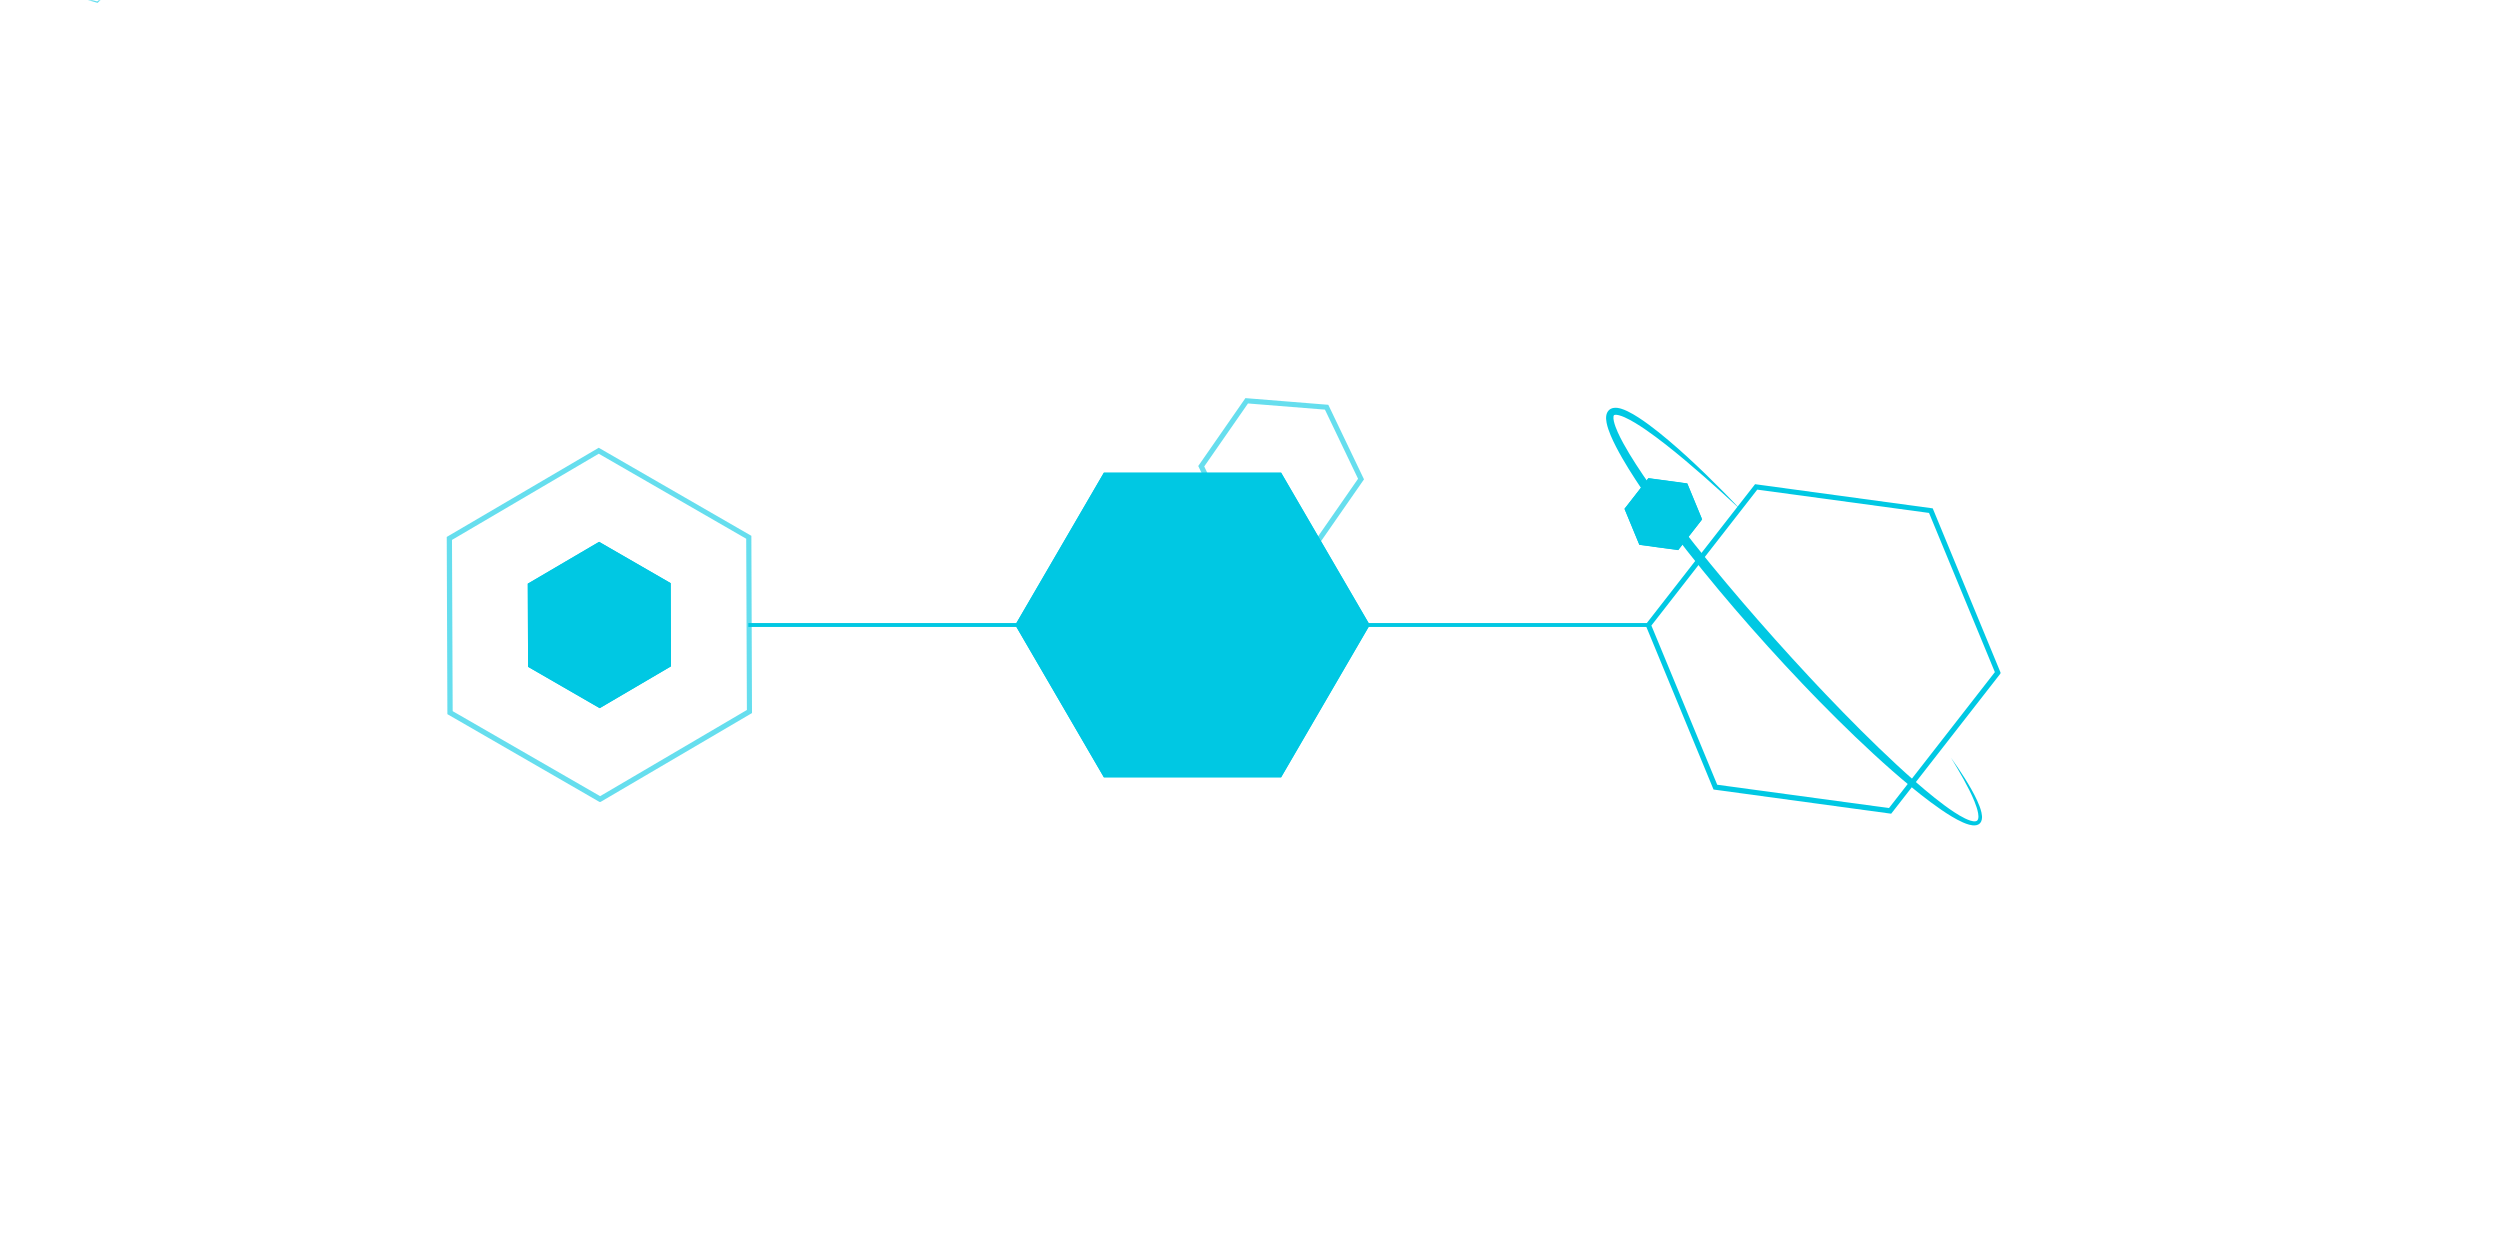 <?xml version="1.0" encoding="UTF-8"?>
<svg xmlns="http://www.w3.org/2000/svg" xmlns:xlink="http://www.w3.org/1999/xlink" width="1920" zoomAndPan="magnify" viewBox="0 0 1440 720" height="960" preserveAspectRatio="xMidYMid meet" version="1.0">
  <defs>
    <filter x="0%" y="0%" width="100%" height="100%" id="9164591675">
      <feColorMatrix values="0 0 0 0 1 0 0 0 0 1 0 0 0 0 1 0 0 0 1 0" color-interpolation-filters="sRGB"></feColorMatrix>
    </filter>
    <mask id="a677dfa4d4">
      <g filter="url(#9164591675)">
        <rect x="-144" width="1728" fill="#000000" y="-72" height="864" fill-opacity="0.6"></rect>
      </g>
    </mask>
    <clipPath id="95f6f856af">
      <path d="M 13 13 L 190 13 L 190 219 L 13 219 Z M 13 13 " clip-rule="nonzero"></path>
    </clipPath>
    <clipPath id="6da927361f">
      <path d="M 13.137 14.223 L 188.637 13.586 L 189.375 217.586 L 13.875 218.223 Z M 13.137 14.223 " clip-rule="nonzero"></path>
    </clipPath>
    <clipPath id="a9e76411de">
      <path d="M 13.137 14.23 L 188.602 13.594 L 189.34 217.77 L 13.879 218.406 Z M 13.137 14.23 " clip-rule="nonzero"></path>
    </clipPath>
    <clipPath id="4ef3833e64">
      <path d="M 100.867 13.91 L 188.785 64.637 L 189.156 166.723 L 101.609 218.086 L 13.691 167.359 L 13.32 65.273 Z M 100.867 13.91 " clip-rule="nonzero"></path>
    </clipPath>
    <clipPath id="2d874e0a2d">
      <rect x="0" width="203" y="0" height="232"></rect>
    </clipPath>
    <clipPath id="a1430aa9a3">
      <path d="M 303 312 L 387 312 L 387 408 L 303 408 Z M 303 312 " clip-rule="nonzero"></path>
    </clipPath>
    <clipPath id="38f7a42e76">
      <path d="M 303.91 312.254 L 386.23 311.953 L 386.578 407.781 L 304.258 408.082 Z M 303.91 312.254 " clip-rule="nonzero"></path>
    </clipPath>
    <clipPath id="5a3530302d">
      <path d="M 345.07 312.105 L 386.32 335.902 L 386.492 383.801 L 345.418 407.898 L 304.172 384.098 L 303.996 336.203 Z M 345.07 312.105 " clip-rule="nonzero"></path>
    </clipPath>
    <clipPath id="9eb7d7346d">
      <path d="M 303 312 L 387 312 L 387 408 L 303 408 Z M 303 312 " clip-rule="nonzero"></path>
    </clipPath>
    <clipPath id="99a5f6787f">
      <path d="M 303.91 312.254 L 386.41 311.953 L 386.758 407.953 L 304.258 408.254 Z M 303.91 312.254 " clip-rule="nonzero"></path>
    </clipPath>
    <clipPath id="bdd135817b">
      <path d="M 303.91 312.258 L 386.223 311.957 L 386.57 407.738 L 304.258 408.039 Z M 303.91 312.258 " clip-rule="nonzero"></path>
    </clipPath>
    <clipPath id="562837dc35">
      <path d="M 345.066 312.109 L 386.309 335.902 L 386.484 383.793 L 345.414 407.891 L 304.172 384.094 L 303.996 336.203 Z M 345.066 312.109 " clip-rule="nonzero"></path>
    </clipPath>
    <mask id="61e1402672">
      <g filter="url(#9164591675)">
        <rect x="-144" width="1728" fill="#000000" y="-72" height="864" fill-opacity="0.6"></rect>
      </g>
    </mask>
    <clipPath id="4d863db6ef">
      <path d="M 16 0 L 71 0 L 71 2 L 16 2 Z M 16 0 " clip-rule="nonzero"></path>
    </clipPath>
    <clipPath id="b9990d0098">
      <path d="M 39.879 11.465 L 6.309 -23.887 L 47.645 -63.137 L 81.215 -27.785 Z M 39.879 11.465 " clip-rule="nonzero"></path>
    </clipPath>
    <clipPath id="0fb543d303">
      <path d="M 39.879 11.465 L 6.199 -24.008 L 47.473 -63.199 L 81.152 -27.727 Z M 39.879 11.465 " clip-rule="nonzero"></path>
    </clipPath>
    <clipPath id="cb22d15564">
      <path d="M 23.039 -6.27 L 16.516 -33.805 L 37.152 -53.398 L 64.312 -45.465 L 70.836 -17.93 L 50.195 1.668 Z M 23.039 -6.27 " clip-rule="nonzero"></path>
    </clipPath>
    <clipPath id="1a0b25827d">
      <rect x="0" width="87" y="0" height="17"></rect>
    </clipPath>
    <mask id="c428dec1ce">
      <g filter="url(#9164591675)">
        <rect x="-144" width="1728" fill="#000000" y="-72" height="864" fill-opacity="0.6"></rect>
      </g>
    </mask>
    <clipPath id="dbbcd6c1d8">
      <path d="M 18 17 L 114 17 L 114 104 L 18 104 Z M 18 17 " clip-rule="nonzero"></path>
    </clipPath>
    <clipPath id="84828cc10f">
      <path d="M 14.887 97.441 L 21.508 15.207 L 117.195 22.91 L 110.574 105.145 Z M 14.887 97.441 " clip-rule="nonzero"></path>
    </clipPath>
    <clipPath id="306f7825f3">
      <path d="M 14.891 97.441 L 21.496 15.395 L 116.969 23.078 L 110.363 105.125 Z M 14.891 97.441 " clip-rule="nonzero"></path>
    </clipPath>
    <clipPath id="677aa4c4ab">
      <path d="M 18.191 56.418 L 45.363 17.316 L 93.102 21.156 L 113.664 64.102 L 86.492 103.207 L 38.758 99.363 Z M 18.191 56.418 " clip-rule="nonzero"></path>
    </clipPath>
    <clipPath id="135b3c4c13">
      <rect x="0" width="132" y="0" height="120"></rect>
    </clipPath>
    <clipPath id="88ab78ca4f">
      <path d="M 584.785 272.254 L 789 272.254 L 789 447.73 L 584.785 447.73 Z M 584.785 272.254 " clip-rule="nonzero"></path>
    </clipPath>
    <clipPath id="ebb636e69d">
      <path d="M 584.785 359.992 L 635.832 272.254 L 737.926 272.254 L 788.973 359.992 L 737.926 447.73 L 635.832 447.73 Z M 584.785 359.992 " clip-rule="nonzero"></path>
    </clipPath>
    <clipPath id="4c2f193c00">
      <path d="M 584.789 272.266 L 788.785 272.266 L 788.785 447.73 L 584.789 447.73 Z M 584.789 272.266 " clip-rule="nonzero"></path>
    </clipPath>
    <clipPath id="ecfebb28b7">
      <path d="M 584.789 360 L 635.832 272.266 L 737.922 272.266 L 788.965 360 L 737.922 447.73 L 635.832 447.73 Z M 584.789 360 " clip-rule="nonzero"></path>
    </clipPath>
    <clipPath id="6653a244e4">
      <path d="M 925 234 L 1142 234 L 1142 476 L 925 476 Z M 925 234 " clip-rule="nonzero"></path>
    </clipPath>
    <clipPath id="e3146bb1ab">
      <path d="M 925.395 234.562 L 1154.172 247.133 L 1141.602 475.91 L 912.824 463.34 Z M 925.395 234.562 " clip-rule="nonzero"></path>
    </clipPath>
    <clipPath id="f2e2a18df9">
      <path d="M 925.395 234.562 L 1154.172 247.133 L 1141.602 475.91 L 912.824 463.34 Z M 925.395 234.562 " clip-rule="nonzero"></path>
    </clipPath>
    <clipPath id="5a545e8ad0">
      <path d="M 947 278 L 1153 278 L 1153 469 L 947 469 Z M 947 278 " clip-rule="nonzero"></path>
    </clipPath>
    <clipPath id="7441035095">
      <path d="M 935.82 447.809 L 959.758 271.898 L 1164.234 299.719 L 1140.301 475.633 Z M 935.82 447.809 " clip-rule="nonzero"></path>
    </clipPath>
    <clipPath id="2c8ab54b5b">
      <path d="M 935.828 447.812 L 959.758 271.934 L 1164.414 299.781 L 1140.484 475.656 Z M 935.828 447.812 " clip-rule="nonzero"></path>
    </clipPath>
    <clipPath id="5c7f3c7340">
      <path d="M 947.793 359.871 L 1010.922 278.895 L 1113.25 292.82 L 1152.449 387.719 L 1089.32 468.695 L 986.992 454.773 Z M 947.793 359.871 " clip-rule="nonzero"></path>
    </clipPath>
    <clipPath id="a74a0cc2ee">
      <path d="M 935 275 L 981 275 L 981 317 L 935 317 Z M 935 275 " clip-rule="nonzero"></path>
    </clipPath>
    <clipPath id="a0214add22">
      <path d="M 933.094 312.293 L 938.324 273.867 L 983.055 279.953 L 977.824 318.379 Z M 933.094 312.293 " clip-rule="nonzero"></path>
    </clipPath>
    <clipPath id="bfcc753467">
      <path d="M 935.711 293.082 L 949.5 275.387 L 971.859 278.43 L 980.422 299.164 L 966.629 316.855 L 944.273 313.812 Z M 935.711 293.082 " clip-rule="nonzero"></path>
    </clipPath>
    <clipPath id="6b87e43415">
      <path d="M 935 275 L 981 275 L 981 317 L 935 317 Z M 935 275 " clip-rule="nonzero"></path>
    </clipPath>
    <clipPath id="9669133417">
      <path d="M 933.094 312.293 L 938.312 273.953 L 982.664 279.988 L 977.449 318.328 Z M 933.094 312.293 " clip-rule="nonzero"></path>
    </clipPath>
    <clipPath id="f00849e4d6">
      <path d="M 933.094 312.293 L 938.324 273.871 L 983.027 279.957 L 977.801 318.375 Z M 933.094 312.293 " clip-rule="nonzero"></path>
    </clipPath>
    <clipPath id="34f2d784cf">
      <path d="M 935.711 293.082 L 949.5 275.395 L 971.852 278.434 L 980.414 299.164 L 966.625 316.855 L 944.273 313.812 Z M 935.711 293.082 " clip-rule="nonzero"></path>
    </clipPath>
  </defs>
  <g mask="url(#a677dfa4d4)">
    <g transform="matrix(1, 0, 0, 1, 244, 244)">
      <g clip-path="url(#2d874e0a2d)">
        <g clip-path="url(#95f6f856af)">
          <g clip-path="url(#6da927361f)">
            <g clip-path="url(#a9e76411de)">
              <g clip-path="url(#4ef3833e64)">
                <path stroke-linecap="butt" transform="matrix(0.75, -0.003, 0.003, 0.75, 13.136, 14.229)" fill="none" stroke-linejoin="miter" d="M 116.975 -0.001 L 233.953 68.059 L 233.954 204.175 L 116.977 272.235 L -0.001 204.175 L -0.002 68.059 Z M 116.975 -0.001 " stroke="#00c8e3" stroke-width="8" stroke-opacity="1" stroke-miterlimit="4"></path>
              </g>
            </g>
          </g>
        </g>
      </g>
    </g>
  </g>
  <g clip-path="url(#a1430aa9a3)">
    <g clip-path="url(#38f7a42e76)">
      <g clip-path="url(#5a3530302d)">
        <path fill="#00c8e3" d="M 303.91 312.254 L 386.23 311.953 L 386.578 407.781 L 304.258 408.082 Z M 303.91 312.254 " fill-opacity="1" fill-rule="nonzero"></path>
      </g>
    </g>
  </g>
  <g clip-path="url(#9eb7d7346d)">
    <g clip-path="url(#99a5f6787f)">
      <g clip-path="url(#bdd135817b)">
        <g clip-path="url(#562837dc35)">
          <path stroke-linecap="butt" transform="matrix(0.75, -0.003, 0.003, 0.75, 303.91, 312.257)" fill="none" stroke-linejoin="miter" d="M 54.876 0.002 L 109.75 31.925 L 109.752 95.78 L 54.876 127.711 L 0.002 95.783 L -0.001 31.928 Z M 54.876 0.002 " stroke="#00c8e3" stroke-width="8" stroke-opacity="1" stroke-miterlimit="4"></path>
        </g>
      </g>
    </g>
  </g>
  <g mask="url(#61e1402672)">
    <g transform="matrix(1, 0, 0, 1, 6, -0)">
      <g clip-path="url(#1a0b25827d)">
        <g clip-path="url(#4d863db6ef)">
          <g clip-path="url(#b9990d0098)">
            <g clip-path="url(#0fb543d303)">
              <g clip-path="url(#cb22d15564)">
                <path stroke-linecap="butt" transform="matrix(-0.516, -0.544, 0.544, -0.516, 39.878, 11.465)" fill="none" stroke-linejoin="miter" d="M 32.607 -0 L 65.22 18.972 L 65.218 56.915 L 32.612 75.892 L -0.001 56.919 L 0 18.97 Z M 32.607 -0 " stroke="#00c8e3" stroke-width="2" stroke-opacity="1" stroke-miterlimit="4"></path>
              </g>
            </g>
          </g>
        </g>
      </g>
    </g>
  </g>
  <g mask="url(#c428dec1ce)">
    <g transform="matrix(1, 0, 0, 1, 672, 212)">
      <g clip-path="url(#135b3c4c13)">
        <g clip-path="url(#dbbcd6c1d8)">
          <g clip-path="url(#84828cc10f)">
            <g clip-path="url(#306f7825f3)">
              <g clip-path="url(#677aa4c4ab)">
                <path stroke-linecap="butt" transform="matrix(0.06, -0.748, 0.748, 0.06, 14.889, 97.44)" fill="none" stroke-linejoin="miter" d="M 54.873 -0.001 L 109.748 31.927 L 109.753 95.784 L 54.877 127.708 L -0.003 95.78 L -0.002 31.928 Z M 54.873 -0.001 " stroke="#00c8e3" stroke-width="8" stroke-opacity="1" stroke-miterlimit="4"></path>
              </g>
            </g>
          </g>
        </g>
      </g>
    </g>
  </g>
  <g clip-path="url(#88ab78ca4f)">
    <g clip-path="url(#ebb636e69d)">
      <path fill="#00c8e3" d="M 584.785 447.73 L 584.785 272.254 L 789.051 272.254 L 789.051 447.73 Z M 584.785 447.73 " fill-opacity="1" fill-rule="nonzero"></path>
    </g>
  </g>
  <g clip-path="url(#4c2f193c00)">
    <g clip-path="url(#ecfebb28b7)">
      <path stroke-linecap="butt" transform="matrix(0, -0.75, 0.75, 0, 584.789, 447.731)" fill="none" stroke-linejoin="miter" d="M 116.974 0 L 233.954 68.057 L 233.954 204.177 L 116.974 272.235 L 0 204.177 L 0 68.057 Z M 116.974 0 " stroke="#00c8e3" stroke-width="8" stroke-opacity="1" stroke-miterlimit="4"></path>
    </g>
  </g>
  <g clip-path="url(#6653a244e4)">
    <g clip-path="url(#e3146bb1ab)">
      <g clip-path="url(#f2e2a18df9)">
        <path fill="#00c8e3" d="M 1123.746 436.434 C 1126.535 440.344 1129.23 444.324 1131.789 448.398 C 1133.066 450.441 1134.309 452.504 1135.492 454.609 C 1136.676 456.711 1137.805 458.852 1138.82 461.062 C 1139.328 462.168 1139.809 463.289 1140.238 464.441 C 1140.453 465.016 1140.652 465.598 1140.836 466.191 C 1141.02 466.789 1141.184 467.391 1141.32 468.012 C 1141.453 468.633 1141.562 469.266 1141.613 469.926 L 1141.633 470.176 C 1141.637 470.258 1141.637 470.344 1141.641 470.426 C 1141.648 470.594 1141.641 470.766 1141.641 470.938 C 1141.629 471.285 1141.598 471.637 1141.527 471.996 C 1141.457 472.359 1141.348 472.727 1141.184 473.094 C 1141.02 473.457 1140.793 473.82 1140.5 474.137 C 1140.426 474.211 1140.352 474.289 1140.273 474.363 C 1140.191 474.434 1140.109 474.5 1140.023 474.57 C 1139.938 474.633 1139.848 474.691 1139.762 474.75 C 1139.719 474.781 1139.672 474.809 1139.625 474.832 L 1139.488 474.906 C 1139.113 475.102 1138.727 475.23 1138.348 475.312 C 1137.59 475.465 1136.867 475.461 1136.191 475.391 C 1135.512 475.316 1134.867 475.184 1134.238 475.016 C 1133.613 474.848 1133.008 474.652 1132.418 474.434 C 1131.824 474.219 1131.246 473.98 1130.676 473.73 C 1128.395 472.73 1126.25 471.543 1124.156 470.293 C 1122.062 469.039 1120.031 467.703 1118.031 466.336 C 1116.031 464.965 1114.07 463.547 1112.129 462.105 C 1110.188 460.66 1108.27 459.188 1106.375 457.695 C 1104.477 456.203 1102.598 454.688 1100.738 453.152 C 1093.285 447.02 1086.066 440.633 1078.98 434.109 C 1071.895 427.582 1064.949 420.91 1058.113 414.137 C 1054.695 410.746 1051.301 407.336 1047.934 403.895 C 1046.254 402.172 1044.574 400.449 1042.902 398.719 C 1041.234 396.984 1039.57 395.246 1037.91 393.504 C 1031.273 386.535 1024.734 379.473 1018.281 372.332 C 1015.055 368.762 1011.855 365.168 1008.672 361.562 C 1005.492 357.949 1002.336 354.316 999.199 350.668 C 996.066 347.012 992.957 343.34 989.871 339.648 C 986.789 335.949 983.73 332.234 980.699 328.492 C 974.641 321.008 968.688 313.438 962.887 305.742 C 961.434 303.816 959.992 301.887 958.562 299.949 C 957.129 298.012 955.711 296.059 954.305 294.105 C 951.484 290.191 948.719 286.238 946.008 282.242 C 944.652 280.242 943.32 278.23 942.004 276.203 C 940.688 274.176 939.387 272.137 938.113 270.074 C 935.574 265.949 933.121 261.762 930.879 257.418 C 930.32 256.332 929.773 255.234 929.246 254.125 C 928.719 253.012 928.211 251.891 927.73 250.742 C 927.254 249.598 926.801 248.43 926.398 247.227 C 925.996 246.023 925.637 244.785 925.387 243.465 C 925.262 242.805 925.164 242.125 925.125 241.398 L 925.113 241.129 L 925.109 240.848 C 925.105 240.664 925.113 240.469 925.121 240.281 C 925.125 240.184 925.133 240.086 925.141 239.984 C 925.152 239.887 925.156 239.789 925.172 239.688 C 925.199 239.484 925.223 239.285 925.27 239.07 C 925.309 238.863 925.371 238.645 925.434 238.43 C 925.508 238.211 925.578 237.992 925.688 237.77 C 925.887 237.328 926.16 236.875 926.527 236.477 C 926.711 236.281 926.906 236.094 927.121 235.926 C 927.227 235.844 927.336 235.77 927.449 235.695 C 927.562 235.625 927.676 235.555 927.793 235.496 C 928.254 235.25 928.73 235.094 929.18 235 C 929.633 234.906 930.062 234.875 930.469 234.871 C 930.875 234.867 931.262 234.895 931.629 234.941 C 932 234.984 932.355 235.051 932.699 235.129 C 933.047 235.203 933.379 235.293 933.703 235.387 C 934.355 235.578 934.977 235.801 935.578 236.043 C 936.18 236.285 936.766 236.547 937.336 236.816 C 938.48 237.363 939.578 237.953 940.652 238.574 C 941.723 239.191 942.77 239.84 943.797 240.504 C 945.855 241.836 947.848 243.234 949.801 244.676 C 953.703 247.559 957.465 250.594 961.148 253.707 C 964.832 256.82 968.438 260.016 971.988 263.266 C 975.539 266.516 979.035 269.82 982.488 273.164 C 985.941 276.512 989.352 279.898 992.723 283.32 C 996.094 286.75 999.43 290.203 1002.719 293.707 C 995.672 287.176 988.582 280.703 981.375 274.371 C 977.77 271.207 974.137 268.078 970.469 265 C 966.797 261.922 963.09 258.895 959.324 255.949 C 955.555 253.008 951.734 250.145 947.82 247.453 C 945.859 246.113 943.879 244.812 941.867 243.598 C 940.859 242.992 939.844 242.41 938.816 241.859 C 937.793 241.309 936.762 240.793 935.723 240.336 C 935.203 240.109 934.684 239.898 934.168 239.707 C 933.648 239.516 933.133 239.352 932.629 239.219 C 932.375 239.152 932.125 239.094 931.883 239.051 C 931.641 239.004 931.402 238.969 931.176 238.945 C 930.727 238.902 930.316 238.918 930.043 238.988 C 929.91 239.023 929.812 239.066 929.746 239.105 C 929.676 239.145 929.645 239.184 929.605 239.23 C 929.566 239.277 929.527 239.348 929.484 239.453 C 929.461 239.5 929.445 239.57 929.426 239.633 C 929.41 239.711 929.387 239.781 929.375 239.871 C 929.312 240.207 929.309 240.656 929.348 241.125 C 929.387 241.602 929.473 242.109 929.582 242.625 C 929.809 243.656 930.141 244.727 930.527 245.789 C 930.914 246.852 931.355 247.914 931.828 248.973 C 932.777 251.086 933.848 253.18 934.973 255.25 C 937.234 259.387 939.719 263.441 942.297 267.438 C 944.871 271.441 947.555 275.383 950.293 279.293 C 955.777 287.109 961.492 294.777 967.328 302.355 C 970.254 306.141 973.203 309.91 976.184 313.652 C 979.168 317.395 982.172 321.121 985.207 324.824 C 988.238 328.527 991.293 332.215 994.375 335.883 C 997.449 339.551 1000.547 343.203 1003.668 346.836 C 1006.781 350.473 1009.922 354.09 1013.078 357.691 C 1016.234 361.297 1019.41 364.879 1022.602 368.453 C 1028.984 375.594 1035.441 382.672 1041.969 389.684 C 1043.602 391.434 1045.238 393.184 1046.883 394.926 C 1048.523 396.668 1050.168 398.41 1051.82 400.141 C 1055.125 403.609 1058.445 407.059 1061.793 410.484 C 1068.48 417.34 1075.262 424.102 1082.148 430.75 C 1085.594 434.07 1089.066 437.363 1092.578 440.609 C 1094.332 442.234 1096.098 443.848 1097.875 445.449 C 1099.648 447.051 1101.434 448.641 1103.234 450.211 C 1105.035 451.781 1106.844 453.34 1108.672 454.875 C 1110.496 456.41 1112.344 457.926 1114.203 459.414 C 1116.066 460.898 1117.949 462.355 1119.859 463.773 C 1121.77 465.188 1123.707 466.555 1125.684 467.848 C 1127.664 469.137 1129.684 470.355 1131.762 471.375 C 1132.281 471.629 1132.805 471.867 1133.332 472.082 C 1133.859 472.301 1134.387 472.5 1134.914 472.664 C 1135.441 472.828 1135.969 472.957 1136.48 473.035 C 1136.992 473.113 1137.488 473.125 1137.91 473.059 C 1138.121 473.027 1138.309 472.969 1138.473 472.895 L 1138.535 472.867 C 1138.555 472.855 1138.574 472.848 1138.594 472.836 C 1138.629 472.812 1138.668 472.789 1138.703 472.766 C 1138.734 472.742 1138.77 472.715 1138.805 472.691 C 1138.84 472.664 1138.867 472.633 1138.898 472.605 C 1139.023 472.488 1139.129 472.34 1139.219 472.16 C 1139.309 471.984 1139.383 471.777 1139.438 471.555 C 1139.492 471.328 1139.527 471.082 1139.551 470.828 C 1139.555 470.699 1139.566 470.57 1139.566 470.438 C 1139.566 470.375 1139.57 470.309 1139.566 470.242 L 1139.562 470.039 C 1139.547 469.504 1139.48 468.945 1139.387 468.391 C 1139.191 467.273 1138.887 466.145 1138.531 465.031 C 1138.176 463.914 1137.766 462.805 1137.324 461.707 C 1136.883 460.605 1136.406 459.516 1135.914 458.43 C 1135.418 457.348 1134.902 456.273 1134.371 455.203 C 1133.309 453.062 1132.188 450.945 1131.031 448.848 C 1128.715 444.652 1126.254 440.527 1123.746 436.434 Z M 1123.746 436.434 " fill-opacity="1" fill-rule="nonzero"></path>
      </g>
    </g>
  </g>
  <g clip-path="url(#5a545e8ad0)">
    <g clip-path="url(#7441035095)">
      <g clip-path="url(#2c8ab54b5b)">
        <g clip-path="url(#5c7f3c7340)">
          <path stroke-linecap="butt" transform="matrix(0.102, -0.752, 0.752, 0.102, 935.827, 447.811)" fill="none" stroke-linejoin="miter" d="M 116.979 0.001 L 233.955 68.061 L 233.951 204.18 L 116.976 272.239 L -0 204.179 L -0.002 68.061 Z M 116.979 0.001 " stroke="#00c8e3" stroke-width="7.908" stroke-opacity="1" stroke-miterlimit="4"></path>
        </g>
      </g>
    </g>
  </g>
  <g clip-path="url(#a74a0cc2ee)">
    <g clip-path="url(#a0214add22)">
      <g clip-path="url(#bfcc753467)">
        <path fill="#00c8e3" d="M 933.094 312.293 L 938.324 273.867 L 983.055 279.953 L 977.824 318.379 Z M 933.094 312.293 " fill-opacity="1" fill-rule="nonzero"></path>
      </g>
    </g>
  </g>
  <g clip-path="url(#6b87e43415)">
    <g clip-path="url(#9669133417)">
      <g clip-path="url(#f00849e4d6)">
        <g clip-path="url(#34f2d784cf)">
          <path stroke-linecap="butt" transform="matrix(0.102, -0.752, 0.752, 0.102, 933.096, 312.292)" fill="none" stroke-linejoin="miter" d="M 25.553 0.002 L 51.104 14.868 L 51.107 44.6 L 25.554 59.467 L -0.002 44.602 L 0 14.869 Z M 25.553 0.002 " stroke="#00c8e3" stroke-width="7.908" stroke-opacity="1" stroke-miterlimit="4"></path>
        </g>
      </g>
    </g>
  </g>
  <path stroke-linecap="butt" transform="matrix(0.75, 0, 0, 0.75, 431.039, 358.875)" fill="none" stroke-linejoin="miter" d="M -0 1.5 L 691.198 1.5 " stroke="#00c8e3" stroke-width="3" stroke-opacity="1" stroke-miterlimit="4"></path>
</svg>
